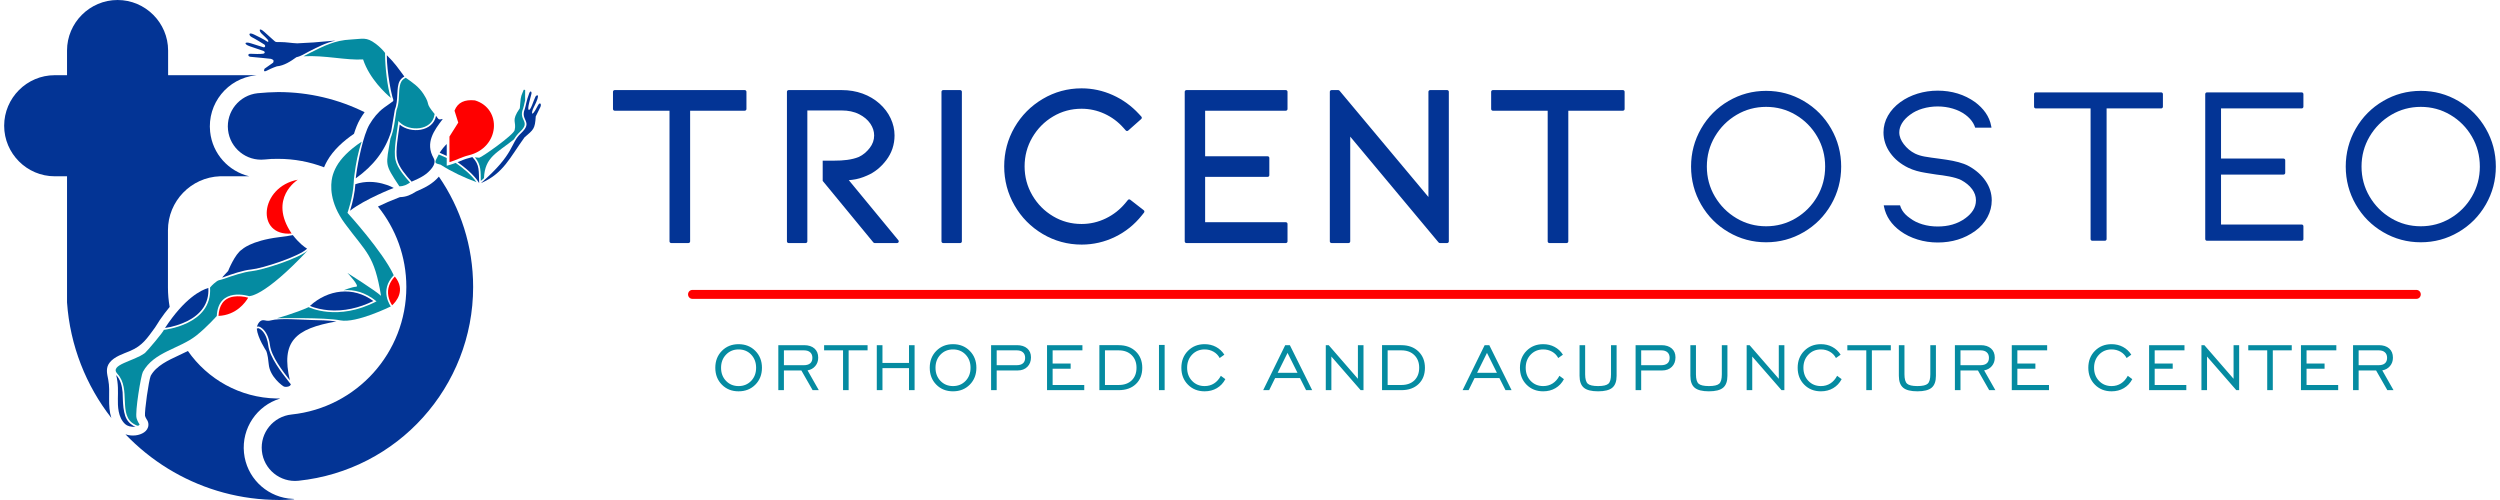 <?xml version="1.0" encoding="UTF-8"?>
<!DOCTYPE svg PUBLIC "-//W3C//DTD SVG 1.0//EN" "http://www.w3.org/TR/2001/REC-SVG-20010904/DTD/svg10.dtd">
<!-- Creator: CorelDRAW 2018 (64-Bit Evaluation Version) -->
<svg xmlns="http://www.w3.org/2000/svg" xml:space="preserve" width="580px" height="116px" version="1.0" style="shape-rendering:geometricPrecision; text-rendering:geometricPrecision; image-rendering:optimizeQuality; fill-rule:evenodd; clip-rule:evenodd"
viewBox="0 0 2924.74 586.9"
 xmlns:xlink="http://www.w3.org/1999/xlink">
 <defs>
  <style type="text/css">
   <![CDATA[
    .fil0 {fill:#033495}
    .fil3 {fill:#058BA1}
    .fil2 {fill:red}
    .fil1 {fill:#033495;fill-rule:nonzero}
    .fil5 {fill:#058BA1;fill-rule:nonzero}
    .fil4 {fill:red;fill-rule:nonzero}
   ]]>
  </style>
 </defs>
 <g id="Layer_x0020_1">
  <path class="fil0" d="M73.79 354.91c3.56,50.98 22.42,97.73 52.03,135.7 -2.3,-7.12 -2.71,-14.93 -2.62,-22.64 0.08,-7.5 0.4,-14.96 -1.04,-22.36 -1.36,-6.92 -3.27,-13.59 1.59,-19.92 5.56,-7.23 16.09,-10.37 24.2,-13.8 14.49,-6.11 20.1,-15.13 29.1,-27.4 2,-2.74 3.66,-5.95 5.61,-8.79 3.4,-4.96 7.29,-10.23 11.6,-15.41 -1.32,-7.47 -2.01,-15.15 -2.01,-22.99l0 -67.01c0,-34.22 27.11,-62.11 61.02,-63.37l34.44 0c-24.14,-5.74 -43.17,-26.15 -45.94,-52.23 -3.52,-33.08 20.44,-62.75 53.52,-66.27l0.82 -0.08 -0.04 -0.07 -103.63 0 0 -28.95c0,-32.62 -26.69,-59.32 -59.32,-59.32l0 0c-32.63,0 -59.33,26.7 -59.33,59.32l0 28.95 -14.47 0c-32.63,0 -59.32,26.7 -59.32,59.33l0 0c0,32.63 26.69,59.32 59.32,59.32l14.47 0 0 147.99zm68.58 154.86c14.8,15.46 31.55,29.03 49.88,40.29 35.78,21.98 77.53,35.21 122.25,36.65 5.65,0.18 11.28,0.32 16.93,-0.01 1.89,-0.12 3.76,-0.18 5.62,-0.34l3.51 -0.3 -0.88 -0.45c-0.22,-0.11 -0.51,-0.02 -0.76,-0.03 -1.85,-0.07 -3.69,-0.23 -5.51,-0.47 -26.98,-3.59 -49,-25.29 -51.89,-53.56 -2.98,-29.09 15.29,-55.46 42.24,-63.69l0 -0.1c-1.34,0.01 -2.69,0.02 -4.03,-0.02 -43.07,-0.84 -81,-22.72 -104.05,-55.76 -3.57,1.82 -7.21,3.52 -10.82,5.21 -12.04,5.65 -26.31,12.02 -32.85,23.95 -2.36,5.75 -7.36,41.36 -6.68,46.96 0.37,1.31 1.2,3.07 1.89,4.03 1.44,1.92 2.22,4.27 2.12,6.67 -0.33,7.71 -8.26,11.39 -14.89,12.22 -4.05,0.5 -8.25,0.12 -12.08,-1.25z"/>
  <path class="fil1" d="M305.8 187.21c-21.48,2.28 -40.75,-13.28 -43.03,-34.76 -2.28,-21.47 13.28,-40.74 34.76,-43.03 3.81,-0.4 7.87,-0.72 12.13,-0.94 5.28,-0.28 9.3,-0.42 12.03,-0.42 36.41,0 70.84,8.51 101.41,23.65 -1.88,2.57 -3.62,5.23 -5.23,7.98 -3.13,5.32 -5.38,11.42 -7.24,17.34 -12.26,8.39 -24.16,18.91 -31.53,31.92 -1.34,2.37 -2.55,4.86 -3.6,7.42 -16.71,-6.4 -34.85,-9.91 -53.81,-9.91 -3.97,0 -6.64,0.03 -8.04,0.11 -2.4,0.12 -5.03,0.34 -7.85,0.64zm204.49 20.09c25.35,36.84 40.2,81.47 40.2,129.56 0,58.51 -22.14,112.33 -58.84,153.08 -36.66,40.69 -87.93,68.27 -146.26,74.37 -21.47,2.2 -40.67,-13.43 -42.87,-34.91 -2.19,-21.47 13.43,-40.67 34.91,-42.87 38.22,-4 71.89,-22.16 96.04,-48.96 24.09,-26.74 38.62,-62.15 38.62,-100.71 0,-35.77 -12.49,-68.63 -33.33,-94.44 7.67,-3.73 15.58,-7.05 23.14,-10l2.68 -1.04c7.22,-0.14 12.83,-2.57 18.85,-6.53 10.71,-4.64 19.38,-8.88 26.86,-17.55z"/>
  <path class="fil0" d="M454.36 153.94c-6.93,22.57 -20.75,40.56 -41.65,55.39 0.12,-1.19 0.25,-2.39 0.42,-3.65 2.09,-15.99 8.5,-47.35 15.68,-59.56 4.51,-7.67 10.05,-14.48 16.84,-19.55 3.42,-2.55 7.04,-4.97 10.54,-7.55 1.45,-1.06 -0.05,-3.73 -0.45,-5.13 -1.48,-5.51 -2.5,-11.07 -3.46,-16.68 -1.66,-10.47 -3.12,-21.76 -3.12,-32.4 9.5,9.41 12.57,14.2 20.59,25.03 -2.29,1.22 -4.12,2.87 -5.41,5.13 -4.49,7.87 -1.16,22.82 -5.77,33.81l-4.21 25.16z"/>
  <path class="fil2" d="M552.61 117.83c32.22,9.79 29.4,55.64 -7.51,64.5 -7.83,1.88 -14.84,5.86 -22.41,7.99 0,-10.01 0,-20.02 0,-30.03 3.44,-5.46 6.89,-10.92 10.33,-16.39 -1.46,-4.66 -2.93,-9.31 -4.39,-13.97 3.75,-9.9 12.16,-13.35 23.98,-12.1z"/>
  <path class="fil0" d="M610.73 161.31c-17.32,23.95 -24.7,42.33 -51.15,53.68 40.7,-35.42 33.78,-46.14 47.17,-58.69 14.63,-13.71 -1.26,-14.76 4.31,-28.21 1.38,-3.98 1.77,-9.67 5.34,-18.83 1.24,-3.21 3.17,-1.91 2.48,1.04 -1.05,4.51 -5.42,18.54 -2.93,18.69 2.28,0.15 5.13,-10.2 7.64,-15.43 1,-2.09 7.33,-5.59 -2.14,12.84 -2.69,5.23 -3.39,13.81 5.03,-2.54 2.56,-4.99 4.55,-1.48 2.88,1.9l-5.37 10.85c-0.95,15.02 -2.59,15.43 -13.26,24.7z"/>
  <path class="fil3" d="M512.33 193.32c13.18,8.52 27.39,14.98 42.07,20.5 -5.91,-8.62 -15.17,-15.9 -23.39,-21.87l-1.03 -0.75c-2.12,0.82 -4.25,1.58 -6.42,2.2l-4.07 1.14 0 -4.22 0 -4.86 -9.35 -4.15 -2.28 4.31c-3.28,6.22 -1.4,6.1 4.47,7.7z"/>
  <path class="fil0" d="M519.49 169.02c-3,2.98 -5.79,6.37 -8.31,10.31l8.31 3.68 0 -13.99z"/>
  <path class="fil0" d="M549.58 184.38c8.89,9.32 7.37,16.09 7.98,30.61 -3.71,-6.19 -9.88,-13.42 -25.36,-24.68 4.5,-1.82 8.95,-3.75 13.64,-4.87 1.28,-0.31 2.53,-0.67 3.74,-1.06z"/>
  <path class="fil3" d="M611.55 117.69c0,-1.98 -0.19,-5.31 0.03,-11.87 -1.99,-1.33 -1.74,-0.16 -2.85,2.29 -2.98,6.6 -2.41,8.66 -3.44,18.93l0 0c-10.85,15.57 -3.56,15.31 -6.1,25.75 -1.43,5.87 -38.67,31.96 -41.63,32.39l-4.99 -0.5c7.46,8.83 6.67,16.8 6.93,27.69 1.24,-1.08 2.48,-2.19 3.72,-3.3 0.98,-24.94 15.48,-29.57 35.18,-45.52l0.26 -0.42c1.9,-3.12 4.04,-5.81 6.71,-8.31 13.52,-12.67 -2.22,-12.91 3.8,-27.45 0.77,-2.23 1.22,-4.86 1.77,-7.21 0.19,-0.84 0.39,-1.66 0.61,-2.47z"/>
  <path class="fil3" d="M421.31 69.75c7.55,22.78 26.46,40.01 32.65,45.2 -4.22,-11.8 -6.83,-37.82 -6.83,-50.14l0 -2.66c-2.42,-3.35 -6.9,-7.72 -11.17,-10.89 -11.07,-8.22 -14.76,-5.56 -29.23,-4.86 -19,0.92 -31.63,7.67 -48.06,15.84l-7.28 3.82c25.15,-1.42 50.22,4.95 69.92,3.69z"/>
  <path class="fil2" d="M455.41 358.35c4.49,-4.11 16.4,-17.45 3.18,-33.75 -6.07,6.41 -9.24,14.17 -7.6,23.02 0.63,3.4 2.31,7.88 4.42,10.73z"/>
  <path class="fil0" d="M358.95 359.03c6.07,2.84 15.09,4.52 21.48,5.09 18.36,1.64 36.47,-2.7 52.89,-10.79 -23.62,-17.54 -53.18,-13.6 -74.37,5.7z"/>
  <path class="fil3" d="M437.08 353.69c-45.58,23.93 -79.7,6.84 -79.7,6.84 -15.37,7.05 -37.16,13.05 -37.16,13.05 0,0 55.96,-1.23 74.45,2.46 18.49,3.7 59.19,-16.38 59.19,-16.38 0,0 -13.94,-18.48 3.41,-36.61 -12.8,-27.81 -54.29,-73.23 -54.29,-73.23 0,0 6.47,-17.98 7.32,-35.21 0.21,-4.15 0.25,-4.79 0.82,-9.19 1.76,-13.44 4.08,-26.37 8.55,-39.16 -15.18,10.09 -24.38,19.86 -29.52,28.94 -2.29,4.06 -4.1,8.61 -5.02,12.62 -2.14,9.37 -3.49,29.76 14.85,54.59 25.34,34.32 34.49,36.79 42.41,84.84 -6.17,-5.91 -39.41,-26.83 -39.41,-26.83 0,0 15.04,15.85 10.18,16.11 -4.86,0.27 -14.51,4.11 -14.51,4.11 11.72,-0.92 24.97,2.08 38.43,13.05z"/>
  <path class="fil0" d="M328.63 453.85c2.52,0.78 7.18,0 7.9,-2.71l-2.74 -3.47c-8.4,-10.62 -22.19,-28.63 -23.77,-42.17 -0.68,-5.83 -2.7,-12.21 -6.6,-16.69 -0.93,-1.07 -4.3,-4.21 -5.9,-3.46l-0.99 0.46c0.93,10.81 10.89,25.76 10.89,25.76 0,0 1.94,2.63 3.17,16.18 1.32,14.62 16.4,25.58 18.04,26.1z"/>
  <path class="fil2" d="M337.44 274.11c-27.99,-41.36 7.27,-63.17 7.27,-63.17 -44.94,8.49 -49.63,66.84 -7.27,63.17z"/>
  <path class="fil0" d="M279.15 292.86c-8.37,5.24 -16.28,25.26 -16.28,25.26l-4.41 4.71c-1.28,1.36 -2.17,2.37 -2.55,3.03 0.56,-0.17 1.17,-0.38 1.85,-0.63 9.53,-3.45 22.47,-8 32.46,-8.94 13.11,-1.24 56,-15.34 64.99,-24.07l0.35 -0.35c-2.97,-1.79 -9.29,-6.32 -16.72,-15.9 -2.92,0.6 -8.02,1.41 -16.44,2.47 -32.97,4.15 -43.25,14.42 -43.25,14.42z"/>
  <path class="fil2" d="M251.59 370.82c21.11,-0.93 31.77,-16.09 34.86,-21.39 -5.07,-1.56 -11.98,-2.1 -17.08,-1.28 -12.29,1.96 -17.14,10.89 -17.78,22.67z"/>
  <path class="fil0" d="M239.67 337.99c-8.54,2.5 -27.81,11.9 -50.86,46.99 8.55,-1.12 18.67,-4.34 26.06,-8.03 15.83,-7.91 25.92,-20.66 24.8,-38.96z"/>
  <path class="fil3" d="M241.67 337.47c3.03,43.84 -54.29,49.72 -54.29,49.72 0.2,1.73 -20.09,25.6 -22.05,27.09 -12.93,9.86 -42.45,13.68 -32.38,24.53 16.5,17.75 0.01,49.04 20.36,59.46 1.93,0.99 3.7,2.32 5.19,0.64 0.17,-0.18 0.33,-0.39 0.49,-0.61 0,0 -2.42,-3.38 -3.56,-7.42 -2.04,-7.23 5.15,-50.26 7.4,-54.37 12.97,-23.69 42.97,-26.98 62.9,-42.8 12.5,-9.93 23.84,-22.85 23.84,-22.85 1.76,-34.85 37.85,-23.26 37.85,-23.26 0,0 17.07,1.74 69.2,-53.93 -9.67,9.4 -53.55,23.44 -66.21,24.64 -8.96,0.85 -23.65,5.81 -31.96,8.83 -6.46,2.34 -6.25,0.47 -12.29,5.75 -1.42,1.24 -2.95,2.75 -4.49,4.58z"/>
  <path class="fil0" d="M514.88 139.6c-5.33,1.26 -4.8,0.52 -7.93,-3.66 -3.64,18.87 -29.81,21.14 -42.68,10.35 -1.56,11.73 -5.35,30.65 -2.96,40.96 2.17,9.35 10.44,18.58 16.65,25.67l0.29 0.33c11.39,-4.93 18.05,-8.34 24.07,-16.27 2.39,-3.16 4,-7.5 1.85,-11.24 -10.43,-18.22 0.59,-32.75 10.71,-46.14z"/>
  <path class="fil0" d="M405.98 247.35c17.69,-13.75 51.29,-26.75 51.29,-26.75 0,0 -21.41,-12.39 -45.03,-4.41 -0.66,9.9 -3.08,21.48 -6.26,31.16z"/>
  <path class="fil0" d="M315.03 46.13l-9.76 -8.77c-6.85,-6.14 -6.17,-0.54 -2.69,2.45 2.33,2.01 5.76,5.65 6.64,6.6 0.99,1.05 1.91,4.21 -1.4,1.82 -2.59,-1.87 -9.92,-5.51 -14.49,-7.71 -7.29,-3.52 -6.25,1.33 -2.57,3.13 4.01,1.97 12.35,7.18 14.57,8.58 1.58,1 1.39,3.88 -1.17,3.21 -2.18,-0.58 -9.59,-2.98 -14.46,-4.57 -7.7,-2.51 -8.84,0.92 -1.3,3.49 5.15,1.76 13.66,4.64 15.85,5.38 1.76,0.6 2.56,2.73 -0.22,3.3 -2.81,0.59 -11.26,0.25 -14.83,0.09 -3.86,-0.19 -3,3.38 -0.03,3.56 4.31,0.26 23.95,2.38 23.95,2.38 0,0 2.95,0.84 3.08,2.16 0.14,1.31 -0.53,2.37 -0.53,2.37l-9.98 7.03c0,0 -2.72,5.16 3.03,2.12 5.76,-3.04 11.39,-4.88 11.39,-4.88 8.35,-0.71 16.31,-5.91 22.95,-10.72 5.29,-1.12 9.91,-4.21 14.67,-6.7 10.99,-5.46 19.31,-10.02 31.32,-12.86 -8.63,0.75 -17.27,1.49 -25.91,2.24 -6.38,0.35 -12.77,0.7 -19.16,1.05 -7.07,-0.27 -12.59,-1.49 -19.79,-1.5 -5.97,-0.01 -4.77,0.7 -9.16,-3.25z"/>
  <path class="fil0" d="M139.03 460.29c0.26,5.14 0.18,11.06 1.02,18.47 0.19,1.73 0.47,3.33 0.82,4.81 1.23,6.22 3.78,11.64 9.49,15.33 2.23,1.63 3.92,2.16 3.92,2.16 -5.51,0.23 -9.78,-0.97 -12.22,-3.22 -8.67,-8.03 -8.67,-21.32 -8.58,-29.76 0.09,-8.15 0.73,-17.18 -2.01,-27.89 5.14,5.53 6.84,12.64 7.56,20.1z"/>
  <path class="fil3" d="M505.25 133.81c-12.28,-14.9 -3.92,-9.21 -12.86,-23.22 -5.61,-8.8 -12.89,-13.61 -21.01,-19.31 -2.3,1.22 -3.95,2.36 -5.28,4.69 -2.77,4.86 -2.47,15.17 -2.94,20.85 -0.36,4.24 -1.01,8.57 -2.63,12.52 -1.95,11.64 -2.74,22.39 -7.09,33.29 -5.36,32.11 -7.39,28.93 10.46,56.06 5.25,0 8.85,-2 12.53,-4.44 -6.46,-7.37 -14.82,-16.77 -17.09,-26.54 -2.54,-10.91 1.81,-32.11 3.15,-43.49l0.25 -2.18 1.56 1.55c11.1,11.05 37.95,10.06 40.81,-8.84l0.14 -0.94z"/>
  <path class="fil0" d="M313.23 376.03c-1.99,0.56 -4.23,0.78 -7.39,-0.02 -5.91,-1.49 -8.48,5.23 -9.18,7.5 2.8,-1.3 6.67,2.11 8.29,3.97 4.18,4.8 6.36,11.55 7.08,17.78 1.52,12.96 15.24,30.91 23.34,41.15 -10.63,-45.54 6.1,-60.7 54.68,-69.1 -9.46,-1.36 -20.57,-1.51 -29.65,-1.71 -11.72,-0.26 -37.12,-2.39 -47.17,0.43z"/>
  <g id="_2404263408528">
   <path class="fil1" d="M805.19 129.95l0 153.37c0,1.09 -0.88,1.98 -1.98,1.98l-20.24 0c-1.09,0 -1.98,-0.89 -1.98,-1.98l0 -153.37 -64.37 0c-1.1,0 -1.98,-0.89 -1.98,-1.99l0 -20.23c0,-1.1 0.88,-1.98 1.98,-1.98l152.69 0c1.09,0 1.99,0.88 1.99,1.98l0 20.23c0,1.1 -0.9,1.99 -1.99,1.99l-64.12 0zm774.83 30.42l0 122.95c0,1.09 -0.88,1.98 -1.98,1.98l-19.98 0c-1.09,0 -1.99,-0.89 -1.99,-1.98l0 -175.59c0,-1.1 0.9,-1.98 1.99,-1.98l7.89 0c0.64,0 1.21,0.31 1.57,0.78l104.29 124.69 0 -123.49c0,-1.1 0.9,-1.98 1.99,-1.98l19.98 0c1.1,0 1.98,0.88 1.98,1.98l0 175.59c0,1.09 -0.88,1.98 -1.98,1.98l-8.53 0c-0.65,0 -1.22,-0.31 -1.58,-0.79l-103.65 -124.14zm255.98 -30.42l0 153.37c0,1.09 -0.89,1.98 -1.99,1.98l-20.23 0c-1.1,0 -1.99,-0.89 -1.99,-1.98l0 -153.37 -64.37 0c-1.09,0 -1.99,-0.89 -1.99,-1.99l0 -20.23c0,-1.1 0.9,-1.98 1.99,-1.98l152.69 0c1.1,0 1.99,0.88 1.99,1.98l0 20.23c0,1.1 -0.89,1.99 -1.99,1.99l-64.11 0zm-426.3 0l0 53.47 73.38 0c1.09,0 1.98,0.89 1.98,1.98l0 20.24c0,1.1 -0.89,1.98 -1.98,1.98l-73.38 0 0 53.22 94.73 0c1.09,0 1.98,0.88 1.98,1.98l0 20.5c0,1.09 -0.89,1.98 -1.98,1.98l-116.69 0c-1.09,0 -1.99,-0.89 -1.99,-1.98l0 -175.59c0,-1.1 0.9,-1.98 1.99,-1.98l116.69 0c1.09,0 1.98,0.88 1.98,1.98l0 20.23c0,1.1 -0.89,1.99 -1.98,1.99l-94.73 0zm-145.05 157.15c-8.14,0 -16.04,-1.05 -23.69,-3.13 -7.6,-2.07 -14.92,-5.18 -21.9,-9.31 -6.95,-4.12 -13.21,-8.99 -18.74,-14.59 -5.51,-5.58 -10.3,-11.89 -14.33,-18.9 -4.06,-7.07 -7.09,-14.43 -9.11,-22.04 -2.03,-7.7 -3.04,-15.67 -3.04,-23.87 0,-8.18 1.01,-16.14 3.05,-23.83 2.01,-7.6 5.04,-14.93 9.11,-21.96 4.03,-6.97 8.82,-13.24 14.33,-18.8 5.53,-5.57 11.79,-10.43 18.73,-14.54 6.98,-4.13 14.3,-7.24 21.9,-9.32 7.65,-2.08 15.55,-3.12 23.69,-3.12 6.33,0 12.58,0.66 18.68,1.97 6.12,1.32 12.1,3.29 17.92,5.91 5.84,2.62 11.32,5.79 16.42,9.47 5.15,3.72 9.92,7.96 14.28,12.68l2.91 3.15c0.74,0.8 0.69,2.06 -0.12,2.79l-15.38 13.63c-0.82,0.72 -2.07,0.65 -2.79,-0.17l-2.79 -3.12c-3.14,-3.53 -6.57,-6.69 -10.29,-9.44 -3.71,-2.75 -7.71,-5.11 -11.97,-7.06 -4.23,-1.94 -8.62,-3.41 -13.11,-4.39 -4.49,-0.98 -9.08,-1.47 -13.76,-1.47 -6.02,0 -11.82,0.74 -17.41,2.25 -5.53,1.5 -10.86,3.76 -15.96,6.78 -5.13,3.03 -9.72,6.61 -13.78,10.71 -4.09,4.12 -7.63,8.78 -10.66,13.96 -3.02,5.2 -5.29,10.62 -6.79,16.25 -1.51,5.67 -2.26,11.57 -2.26,17.67 0,6.11 0.75,12.01 2.26,17.68 1.5,5.62 3.77,11.05 6.79,16.25 3.03,5.18 6.57,9.84 10.66,13.96 4.05,4.09 8.65,7.67 13.78,10.71 5.11,3.03 10.43,5.28 15.96,6.78 5.6,1.51 11.4,2.26 17.41,2.26 5.01,0 9.9,-0.56 14.65,-1.65 4.75,-1.1 9.39,-2.74 13.89,-4.93 4.55,-2.21 8.75,-4.86 12.6,-7.9 3.88,-3.08 7.44,-6.6 10.66,-10.52l2.6 -3.17c0.68,-0.83 1.9,-0.96 2.74,-0.31l15.85 12.33c0.86,0.67 1.02,1.92 0.35,2.78l-2.66 3.34c-4.3,5.38 -9.09,10.21 -14.35,14.44 -5.24,4.2 -10.95,7.82 -17.11,10.8 -6.17,2.99 -12.54,5.24 -19.07,6.73 -6.57,1.51 -13.3,2.26 -20.15,2.26zm-142.46 -1.8l-19.98 0c-1.09,0 -1.98,-0.89 -1.98,-1.98l0 -175.59c0,-1.1 0.89,-1.98 1.98,-1.98l19.98 0c1.1,0 1.98,0.88 1.98,1.98l0 175.59c0,1.09 -0.88,1.98 -1.98,1.98zm-179.41 -155.61l0 153.63c0,1.09 -0.89,1.98 -1.99,1.98l-19.98 0c-1.09,0 -1.98,-0.89 -1.98,-1.98l0 -175.59c0,-1.1 0.89,-1.98 1.98,-1.98l62.59 0c4.18,0 8.36,0.33 12.5,1.03 3.97,0.67 7.9,1.69 11.73,3.07 3.73,1.35 7.31,3.03 10.69,5.04 3.31,1.96 6.44,4.24 9.34,6.85 2.73,2.46 5.22,5.14 7.41,8.04 2.11,2.81 3.96,5.85 5.49,9.1 1.5,3.21 2.66,6.52 3.43,9.9 0.76,3.34 1.15,6.75 1.15,10.22 0,5.36 -0.82,10.49 -2.45,15.37 -1.62,4.85 -4.06,9.43 -7.3,13.7 -3.05,4.02 -6.5,7.64 -10.35,10.73 -3.65,2.92 -7.67,5.37 -12.09,7.24 -2.81,1.27 -5.73,2.37 -8.74,3.24 -2.84,0.82 -5.73,1.43 -8.63,1.77 -1.35,0.16 -2.68,0.29 -3.99,0.41l-0.14 0.01 58.2 70.59c0.69,0.84 0.57,2.09 -0.27,2.78 -0.37,0.3 -0.81,0.45 -1.26,0.45l-26.32 0.01c-0.67,0 -1.27,-0.33 -1.63,-0.85l-59.37 -72.12 0 -23.76 14.11 -0.01c4.72,0 9.71,-0.21 14.55,-0.86 4.81,-0.64 9.52,-1.73 13.75,-3.46 2.56,-1.21 4.9,-2.73 7.02,-4.5 2.15,-1.8 4.09,-3.86 5.83,-6.12 1.66,-2.17 2.95,-4.47 3.82,-6.91 0.87,-2.41 1.32,-4.97 1.32,-7.71 0,-2.5 -0.4,-4.87 -1.13,-7.12 -0.74,-2.27 -1.84,-4.45 -3.24,-6.55l-0.08 -0.14c-1.6,-2.37 -3.53,-4.44 -5.69,-6.25 -2.24,-1.86 -4.71,-3.45 -7.33,-4.79 -3.12,-1.6 -6.43,-2.72 -9.83,-3.43 -3.41,-0.71 -6.94,-1.03 -10.5,-1.03l-40.62 0z"/>
   <path class="fil1" d="M2602.16 127.25l0 58.87 73.37 0c1.1,0 1.99,0.89 1.99,1.99l0 14.83c0,1.09 -0.89,1.98 -1.99,1.98l-73.37 0 0 58.62 94.72 0c1.1,0 1.98,0.89 1.98,1.98l0 15.09c0,1.09 -0.88,1.99 -1.98,1.99l-111.28 0c-1.09,0 -1.98,-0.9 -1.98,-1.99l0 -170.18c0,-1.09 0.89,-1.98 1.98,-1.98l111.28 0c1.1,0 1.98,0.89 1.98,1.98l0 14.83c0,1.1 -0.88,1.99 -1.98,1.99l-94.72 0zm-533.98 157.14c-7.9,0 -15.56,-0.98 -22.96,-2.98 -7.34,-1.98 -14.43,-4.96 -21.23,-8.95 -6.79,-3.96 -12.85,-8.65 -18.2,-14.04 -5.36,-5.41 -10,-11.53 -13.92,-18.34 -3.95,-6.86 -6.89,-14.01 -8.84,-21.39 -1.98,-7.48 -2.95,-15.21 -2.95,-23.17 0,-7.96 0.97,-15.69 2.95,-23.16 1.95,-7.4 4.89,-14.53 8.84,-21.39 3.92,-6.82 8.56,-12.94 13.92,-18.34 5.34,-5.39 11.41,-10.08 18.2,-14.05 6.8,-3.98 13.89,-6.97 21.23,-8.95 7.39,-1.99 15.06,-2.98 22.96,-2.98 7.91,0 15.57,0.99 22.96,2.98 7.34,1.98 14.43,4.96 21.24,8.95 6.77,3.97 12.84,8.66 18.19,14.05 5.36,5.4 10,11.52 13.93,18.34 3.94,6.86 6.88,13.99 8.83,21.39 1.98,7.47 2.96,15.2 2.96,23.16 0,7.96 -0.98,15.69 -2.96,23.17 -1.95,7.38 -4.89,14.53 -8.83,21.39 -3.93,6.81 -8.57,12.94 -13.93,18.34 -5.35,5.39 -11.42,10.08 -18.19,14.04 -6.81,3.99 -13.9,6.97 -21.24,8.95 -7.39,2 -15.05,2.98 -22.96,2.98zm69.3 -88.87c0,-6.33 -0.76,-12.47 -2.32,-18.36 -1.54,-5.81 -3.85,-11.42 -6.97,-16.8 -3.11,-5.35 -6.77,-10.16 -10.97,-14.4 -4.2,-4.25 -8.97,-7.95 -14.29,-11.1 -5.31,-3.15 -10.87,-5.5 -16.62,-7.06 -5.83,-1.57 -11.88,-2.35 -18.13,-2.35 -6.26,0 -12.3,0.78 -18.12,2.35l-0.07 0.02c-5.74,1.56 -11.27,3.9 -16.56,7.04 -5.32,3.15 -10.1,6.86 -14.32,11.1 -4.24,4.26 -7.93,9.07 -11.08,14.42 -3.15,5.36 -5.49,10.97 -7.06,16.79 -1.58,5.89 -2.35,12.02 -2.35,18.35 0,6.34 0.77,12.46 2.35,18.35 1.56,5.83 3.91,11.44 7.06,16.8 3.15,5.34 6.84,10.15 11.08,14.41 4.22,4.25 8.99,7.95 14.32,11.1 5.32,3.16 10.87,5.5 16.63,7.06 5.81,1.58 11.86,2.36 18.12,2.36 6.26,0 12.31,-0.78 18.13,-2.36 5.75,-1.56 11.3,-3.9 16.62,-7.06 5.31,-3.14 10.08,-6.85 14.28,-11.09 4.21,-4.25 7.87,-9.06 10.98,-14.4 3.12,-5.38 5.43,-11 6.97,-16.8 1.56,-5.9 2.32,-12.03 2.32,-18.37zm699.16 88.87c-7.91,0 -15.57,-0.98 -22.96,-2.98 -7.34,-1.98 -14.43,-4.96 -21.24,-8.95 -6.77,-3.96 -12.85,-8.65 -18.2,-14.04 -5.35,-5.41 -9.99,-11.53 -13.92,-18.34 -3.94,-6.86 -6.88,-14.01 -8.83,-21.39 -1.97,-7.48 -2.95,-15.21 -2.95,-23.17 0,-7.96 0.98,-15.69 2.95,-23.16 1.95,-7.4 4.89,-14.53 8.83,-21.39 3.93,-6.82 8.57,-12.94 13.92,-18.34 5.35,-5.39 11.43,-10.08 18.2,-14.05 6.81,-3.98 13.89,-6.97 21.24,-8.95 7.39,-1.99 15.05,-2.98 22.96,-2.98 7.9,0 15.56,0.99 22.96,2.98 7.34,1.98 14.43,4.96 21.24,8.95 6.77,3.97 12.84,8.66 18.19,14.05 5.36,5.4 10,11.52 13.92,18.34 3.95,6.86 6.89,13.99 8.84,21.39 1.97,7.47 2.95,15.2 2.95,23.16 0,7.96 -0.98,15.69 -2.95,23.17 -1.95,7.38 -4.89,14.53 -8.84,21.39 -3.92,6.81 -8.57,12.94 -13.92,18.34 -5.35,5.39 -11.42,10.08 -18.19,14.04 -6.81,3.99 -13.9,6.97 -21.24,8.95 -7.4,2 -15.06,2.98 -22.96,2.98zm69.31 -88.87c0,-6.33 -0.77,-12.47 -2.33,-18.36 -1.54,-5.81 -3.85,-11.42 -6.98,-16.8 -3.1,-5.35 -6.76,-10.16 -10.97,-14.4 -4.2,-4.25 -8.96,-7.95 -14.28,-11.1 -5.32,-3.15 -10.87,-5.5 -16.63,-7.06 -5.82,-1.57 -11.86,-2.35 -18.12,-2.35 -6.26,0 -12.3,0.78 -18.12,2.35l-0.08 0.02c-5.73,1.56 -11.25,3.9 -16.55,7.04 -5.33,3.15 -10.1,6.86 -14.32,11.1 -4.24,4.26 -7.93,9.07 -11.08,14.42 -3.15,5.36 -5.5,10.97 -7.06,16.79 -1.58,5.89 -2.35,12.02 -2.35,18.35 0,6.34 0.77,12.46 2.35,18.35 1.56,5.83 3.91,11.44 7.06,16.8 3.14,5.34 6.84,10.15 11.07,14.41 4.22,4.25 9,7.95 14.33,11.1 5.31,3.16 10.87,5.5 16.62,7.06 5.82,1.58 11.87,2.36 18.13,2.36 6.26,0 12.3,-0.78 18.12,-2.36 5.76,-1.56 11.31,-3.9 16.63,-7.06 5.32,-3.14 10.08,-6.85 14.28,-11.09 4.21,-4.25 7.87,-9.06 10.97,-14.4 3.12,-5.38 5.44,-11 6.98,-16.8 1.56,-5.9 2.33,-12.03 2.33,-18.37zm-599.65 -0.46c3.99,2.24 7.74,4.84 11.12,7.85 3.15,2.8 6,5.98 8.44,9.56 2.35,3.45 4.16,7.09 5.37,10.91 1.18,3.74 1.8,7.66 1.8,11.75 0,3.48 -0.43,6.86 -1.27,10.14 -0.84,3.32 -2.11,6.53 -3.78,9.64 -1.72,3.21 -3.8,6.16 -6.17,8.83 -2.43,2.73 -5.2,5.2 -8.24,7.39 -6.37,4.6 -13.2,7.94 -20.38,10.14 -7.52,2.31 -15.42,3.38 -23.57,3.38 -4.05,0 -8.09,-0.29 -12.09,-0.88 -3.89,-0.57 -7.76,-1.44 -11.57,-2.62 -3.72,-1.15 -7.34,-2.57 -10.8,-4.27 -3.32,-1.65 -6.51,-3.56 -9.52,-5.76 -5.03,-3.69 -9.32,-7.97 -12.61,-12.9 -3.12,-4.66 -5.35,-9.89 -6.5,-15.73l-0.21 -1.07c-0.02,-0.14 -0.04,-0.27 -0.04,-0.41l19.1 0c0.62,2.2 1.53,4.22 2.7,6.09 2.14,3.4 5.15,6.33 8.85,8.87l0.17 0.13c2.08,1.6 4.3,2.96 6.63,4.12 2.51,1.25 5.15,2.27 7.85,3.08 2.89,0.87 5.81,1.5 8.76,1.92 3.04,0.43 6.14,0.63 9.28,0.63 5.96,0 11.75,-0.69 17.23,-2.27 5.46,-1.58 10.65,-4.05 15.42,-7.58 3.57,-2.65 6.66,-5.67 8.83,-9.15 2.13,-3.4 3.39,-7.28 3.39,-11.72 0,-2.37 -0.39,-4.62 -1.12,-6.75 -0.74,-2.14 -1.83,-4.19 -3.23,-6.13l-0.08 -0.11c-1.63,-2.24 -3.56,-4.22 -5.68,-5.97 -2.16,-1.78 -4.56,-3.35 -7.07,-4.71l-0.07 -0.04c-3.67,-1.87 -8.76,-3.24 -13.97,-4.27 -5.37,-1.06 -10.85,-1.76 -15.12,-2.26l-0.11 -0.01c-3.13,-0.46 -6.42,-1 -9.69,-1.53l-3.37 -0.55c-3.42,-0.56 -6.84,-1.27 -10.17,-2.22 -3.4,-0.97 -6.73,-2.19 -9.89,-3.73 -4.29,-2.09 -8.31,-4.61 -11.94,-7.6 -3.45,-2.85 -6.54,-6.12 -9.18,-9.85 -2.57,-3.63 -4.55,-7.47 -5.87,-11.53 -1.3,-3.96 -1.98,-8.12 -1.98,-12.47 0,-3.47 0.44,-6.85 1.31,-10.12 0.87,-3.27 2.18,-6.44 3.91,-9.47 1.77,-3.11 3.86,-5.95 6.21,-8.52 2.49,-2.72 5.26,-5.17 8.26,-7.36 3.02,-2.21 6.21,-4.12 9.53,-5.76 3.46,-1.7 7.07,-3.13 10.79,-4.28 3.81,-1.17 7.67,-2.04 11.57,-2.62 4,-0.59 8.04,-0.88 12.09,-0.88 8.14,0 15.99,1.09 23.49,3.39 7.2,2.21 14.06,5.55 20.49,10.15l0.14 0.11c4.66,3.55 8.8,7.61 12.03,12.25 3.29,4.73 5.65,10.06 6.69,16.09l0.18 1.04c0.02,0.15 0.03,0.28 0.02,0.42l-19.09 0 0 0 -0.04 -0.17c-0.55,-1.76 -1.32,-3.47 -2.28,-5.11 -1.08,-1.85 -2.38,-3.56 -3.83,-5.14 -1.57,-1.71 -3.31,-3.26 -5.17,-4.65 -2.21,-1.66 -4.59,-3.08 -7.07,-4.28 -2.49,-1.21 -5.1,-2.2 -7.78,-3.01 -2.87,-0.86 -5.77,-1.49 -8.7,-1.91 -2.98,-0.43 -6.01,-0.64 -9.08,-0.64 -3.08,0 -6.13,0.21 -9.12,0.64 -2.97,0.42 -5.91,1.06 -8.81,1.92 -2.63,0.77 -5.22,1.76 -7.7,2.97 -2.47,1.21 -4.82,2.63 -7,4.31l-0.04 0.03c-1.87,1.36 -3.63,2.87 -5.22,4.53 -1.57,1.63 -2.97,3.42 -4.13,5.37 -0.99,1.67 -1.78,3.4 -2.31,5.18 -0.51,1.76 -0.8,3.6 -0.8,5.52 0,2.52 0.53,4.92 1.43,7.18 0.91,2.29 2.23,4.48 3.78,6.54 1.82,2.4 3.84,4.54 6.07,6.4 2.22,1.85 4.66,3.45 7.31,4.78 1.7,0.8 3.46,1.48 5.24,2.03 1.89,0.59 3.85,1.05 5.83,1.41 2.81,0.49 5.57,0.92 8.3,1.3 3,0.43 5.71,0.78 8.38,1.12 2.33,0.3 4.24,0.58 6.16,0.87l2.96 0.43c2.39,0.34 4.8,0.76 7.21,1.25 2.39,0.48 4.74,1.04 7.02,1.65 2.04,0.55 4.12,1.19 6.16,1.96 2.06,0.77 4.07,1.68 5.96,2.74zm161.55 -67.81l0 153.36c0,1.09 -0.89,1.99 -1.98,1.99l-14.84 0c-1.09,0 -1.98,-0.9 -1.98,-1.99l0 -153.36 -64.37 0c-1.09,0 -1.98,-0.89 -1.98,-1.99l0 -14.83c0,-1.09 0.89,-1.98 1.98,-1.98l147.29 0c1.09,0 1.98,0.89 1.98,1.98l0 14.83c0,1.1 -0.89,1.99 -1.98,1.99l-64.12 0z"/>
   <path class="fil4" d="M807.83 350.8c-2.81,0 -5.09,-2.35 -5.09,-5.25 0,-2.9 2.28,-5.25 5.09,-5.25l2023.71 0c2.81,0 5.1,2.35 5.1,5.25 0,2.9 -2.29,5.25 -5.1,5.25l-2023.71 0z"/>
   <path class="fil5" d="M862.07 453.18c5.93,0 10.84,-2.03 14.74,-6.08 3.89,-4.04 5.83,-9.19 5.83,-15.41 0,-6.23 -1.94,-11.39 -5.81,-15.45 -3.87,-4.04 -8.8,-6.07 -14.76,-6.07 -5.93,0 -10.84,2.04 -14.74,6.11 -3.89,4.06 -5.83,9.21 -5.83,15.41 0,6.22 1.94,11.37 5.83,15.41 3.9,4.05 8.81,6.08 14.74,6.08zm-0.02 6.16c-7.91,0 -14.45,-2.6 -19.59,-7.81 -5.14,-5.21 -7.72,-11.82 -7.72,-19.84 0,-8.03 2.58,-14.66 7.76,-19.87 5.16,-5.21 11.67,-7.82 19.55,-7.82 7.91,0 14.46,2.61 19.66,7.86 5.19,5.22 7.79,11.83 7.79,19.83 0,8.02 -2.6,14.63 -7.77,19.84 -5.18,5.21 -11.74,7.81 -19.68,7.81zm53.23 -30.65l23.31 0c3.32,0 5.83,-0.74 7.53,-2.21 1.71,-1.45 2.57,-3.61 2.57,-6.45 0,-2.76 -0.86,-4.93 -2.57,-6.46 -1.7,-1.55 -4.09,-2.32 -7.2,-2.32l-23.64 0 0 17.44zm-6.57 29.29l0 -52.81 30.31 0c5.15,0 9.19,1.31 12.13,3.91 2.92,2.59 4.39,6.19 4.39,10.78 0,3.82 -1.14,7.08 -3.43,9.81 -2.3,2.72 -5.32,4.42 -9.08,5.09l13.2 23.22 -7.25 0 -13.21 -23.12 -20.49 0 0 23.12 -6.57 0zm75.97 0l0 -46.73 -22.23 0 0 -6.08 51.03 0 0 6.08 -22.24 0 0 46.73 -6.56 0zm39.61 0l0 -52.81 6.66 0 0 20.87 31.15 0 0 -20.87 6.56 0 0 52.81 -6.56 0 0 -25.86 -31.15 0 0 25.86 -6.66 0zm89.48 -4.8c5.93,0 10.84,-2.03 14.75,-6.08 3.88,-4.04 5.82,-9.19 5.82,-15.41 0,-6.23 -1.94,-11.39 -5.81,-15.45 -3.86,-4.04 -8.8,-6.07 -14.76,-6.07 -5.92,0 -10.83,2.04 -14.74,6.11 -3.88,4.06 -5.82,9.21 -5.82,15.41 0,6.22 1.94,11.37 5.82,15.41 3.91,4.05 8.82,6.08 14.74,6.08zm-0.01 6.16c-7.92,0 -14.45,-2.6 -19.6,-7.81 -5.14,-5.21 -7.71,-11.82 -7.71,-19.84 0,-8.03 2.57,-14.66 7.75,-19.87 5.16,-5.21 11.67,-7.82 19.56,-7.82 7.9,0 14.45,2.61 19.65,7.86 5.19,5.22 7.79,11.83 7.79,19.83 0,8.02 -2.6,14.63 -7.77,19.84 -5.18,5.21 -11.73,7.81 -19.67,7.81zm51.26 -30.65l23.32 0c3.31,0 5.82,-0.74 7.52,-2.21 1.72,-1.45 2.56,-3.61 2.56,-6.45 0,-2.76 -0.84,-4.93 -2.56,-6.46 -1.7,-1.55 -4.1,-2.32 -7.2,-2.32l-23.64 0 0 17.44zm-6.56 29.29l0 -52.81 30.3 0c5.13,0 9.16,1.28 12.1,3.82 2.95,2.56 4.42,6.05 4.42,10.47 0,4.59 -1.42,8.31 -4.27,11.14 -2.85,2.84 -6.65,4.26 -11.38,4.26l-24.61 0 0 23.12 -6.56 0zm65.66 0l0 -52.81 41.54 0 0 6.08 -34.97 0 0 15.48 21.15 0 0 6.07 -21.15 0 0 19.11 37.12 0 0 6.07 -43.69 0zm84.08 -46.73l-16.08 0 0 40.66 16.08 0c6.5,0 11.63,-1.84 15.35,-5.47 3.74,-3.66 5.6,-8.59 5.6,-14.81 0,-6.13 -1.89,-11.05 -5.7,-14.78 -3.79,-3.74 -8.88,-5.6 -15.25,-5.6zm0 -6.08c8.31,0 15.01,2.46 20.09,7.37 5.07,4.91 7.62,11.3 7.62,19.18 0,7.94 -2.5,14.31 -7.49,19.09 -5.01,4.79 -11.74,7.17 -20.22,7.17l-22.64 0 0 -52.81 22.64 0zm47.32 52.81l0 -53.1 6.66 0 0 53.1 -6.66 0zm72.62 -16.85l5.29 3.92c-2.42,4.59 -5.75,8.13 -9.96,10.59 -4.2,2.47 -8.98,3.7 -14.35,3.7 -7.9,0 -14.43,-2.6 -19.59,-7.81 -5.15,-5.21 -7.73,-11.82 -7.73,-19.84 0,-8.03 2.58,-14.66 7.74,-19.87 5.18,-5.21 11.69,-7.82 19.56,-7.82 4.88,0 9.34,1.06 13.36,3.2 4.01,2.14 7.28,5.19 9.79,9.14l-5.5 3.92c-1.65,-3.15 -4.05,-5.63 -7.17,-7.41 -3.12,-1.78 -6.61,-2.68 -10.46,-2.68 -5.93,0 -10.84,2.04 -14.73,6.11 -3.89,4.06 -5.83,9.21 -5.83,15.41 0,6.22 1.94,11.37 5.83,15.41 3.89,4.05 8.8,6.08 14.73,6.08 4.15,0 7.82,-1.03 11.03,-3.07 3.22,-2.04 5.88,-5.03 7.99,-8.98zm66.72 -3.53l23.26 0 -11.68 -23.38 -11.58 23.38zm-17.02 20.38l25.87 -52.81 5.45 0 26.18 52.81 -7.14 0 -7.16 -14.2 -29.18 0 -6.98 14.2 -7.04 0zm73.48 0l0 -52.81 3.44 0 34.27 39.47 0 -39.47 6.57 0 0 52.81 -3.35 0 -34.36 -39.46 0 39.46 -6.57 0zm88.69 -46.73l-16.08 0 0 40.66 16.08 0c6.5,0 11.62,-1.84 15.35,-5.47 3.73,-3.66 5.6,-8.59 5.6,-14.81 0,-6.13 -1.9,-11.05 -5.7,-14.78 -3.79,-3.74 -8.88,-5.6 -15.25,-5.6zm0 -6.08c8.31,0 15,2.46 20.08,7.37 5.08,4.91 7.62,11.3 7.62,19.18 0,7.94 -2.49,14.31 -7.49,19.09 -5.01,4.79 -11.74,7.17 -20.21,7.17l-22.65 0 0 -52.81 22.65 0zm88.93 32.43l23.25 0 -11.67 -23.38 -11.58 23.38zm-17.03 20.38l25.88 -52.81 5.45 0 26.17 52.81 -7.13 0 -7.17 -14.2 -29.17 0 -6.99 14.2 -7.04 0zm113.65 -16.85l5.29 3.92c-2.42,4.59 -5.75,8.13 -9.96,10.59 -4.19,2.47 -8.98,3.7 -14.35,3.7 -7.9,0 -14.43,-2.6 -19.59,-7.81 -5.15,-5.21 -7.72,-11.82 -7.72,-19.84 0,-8.03 2.57,-14.66 7.73,-19.87 5.18,-5.21 11.69,-7.82 19.57,-7.82 4.88,0 9.33,1.06 13.35,3.2 4.01,2.14 7.28,5.19 9.79,9.14l-5.5 3.92c-1.65,-3.15 -4.04,-5.63 -7.16,-7.41 -3.12,-1.78 -6.62,-2.68 -10.47,-2.68 -5.92,0 -10.84,2.04 -14.73,6.11 -3.88,4.06 -5.82,9.21 -5.82,15.41 0,6.22 1.94,11.37 5.82,15.41 3.89,4.05 8.81,6.08 14.73,6.08 4.15,0 7.82,-1.03 11.04,-3.07 3.21,-2.04 5.87,-5.03 7.98,-8.98zm30.2 -35.96l0 34.2c0,5.46 1.03,9.14 3.09,11.01 2.06,1.86 6.09,2.8 12.13,2.8 6.02,0 10.06,-0.94 12.09,-2.8 2.05,-1.87 3.06,-5.55 3.06,-11.01l0 -34.2 6.56 0 0 35.96c0,6.5 -1.68,11.16 -5.06,13.99 -3.38,2.83 -8.94,4.22 -16.68,4.22 -7.74,0 -13.31,-1.39 -16.69,-4.22 -3.38,-2.83 -5.06,-7.49 -5.06,-13.99l0 -35.96 6.56 0zm65.78 23.52l23.32 0c3.31,0 5.82,-0.74 7.53,-2.21 1.7,-1.45 2.56,-3.61 2.56,-6.45 0,-2.76 -0.86,-4.93 -2.56,-6.46 -1.71,-1.55 -4.1,-2.32 -7.21,-2.32l-23.64 0 0 17.44zm-6.56 29.29l0 -52.81 30.3 0c5.13,0 9.16,1.28 12.1,3.82 2.95,2.56 4.42,6.05 4.42,10.47 0,4.59 -1.41,8.31 -4.27,11.14 -2.85,2.84 -6.65,4.26 -11.39,4.26l-24.6 0 0 23.12 -6.56 0zm70.85 -52.81l0 34.2c0,5.46 1.03,9.14 3.09,11.01 2.06,1.86 6.09,2.8 12.13,2.8 6.02,0 10.06,-0.94 12.1,-2.8 2.04,-1.87 3.05,-5.55 3.05,-11.01l0 -34.2 6.57 0 0 35.96c0,6.5 -1.69,11.16 -5.07,13.99 -3.38,2.83 -8.94,4.22 -16.68,4.22 -7.74,0 -13.31,-1.39 -16.69,-4.22 -3.38,-2.83 -5.05,-7.49 -5.05,-13.99l0 -35.96 6.55 0zm59.51 52.81l0 -52.81 3.45 0 34.27 39.47 0 -39.47 6.56 0 0 52.81 -3.34 0 -34.37 -39.46 0 39.46 -6.57 0zm106.21 -16.85l5.29 3.92c-2.42,4.59 -5.75,8.13 -9.96,10.59 -4.2,2.47 -8.98,3.7 -14.35,3.7 -7.91,0 -14.44,-2.6 -19.6,-7.81 -5.14,-5.21 -7.71,-11.82 -7.71,-19.84 0,-8.03 2.57,-14.66 7.73,-19.87 5.17,-5.21 11.69,-7.82 19.56,-7.82 4.88,0 9.34,1.06 13.35,3.2 4.02,2.14 7.28,5.19 9.8,9.14l-5.5 3.92c-1.65,-3.15 -4.05,-5.63 -7.17,-7.41 -3.12,-1.78 -6.61,-2.68 -10.46,-2.68 -5.93,0 -10.85,2.04 -14.73,6.11 -3.88,4.06 -5.83,9.21 -5.83,15.41 0,6.22 1.95,11.37 5.83,15.41 3.88,4.05 8.8,6.08 14.73,6.08 4.15,0 7.82,-1.03 11.03,-3.07 3.22,-2.04 5.88,-5.03 7.99,-8.98zm34.22 16.85l0 -46.73 -22.24 0 0 -6.08 51.03 0 0 6.08 -22.23 0 0 46.73 -6.56 0zm44.8 -52.81l0 34.2c0,5.46 1.03,9.14 3.08,11.01 2.06,1.86 6.09,2.8 12.13,2.8 6.03,0 10.06,-0.94 12.1,-2.8 2.04,-1.87 3.05,-5.55 3.05,-11.01l0 -34.2 6.57 0 0 35.96c0,6.5 -1.68,11.16 -5.06,13.99 -3.38,2.83 -8.95,4.22 -16.69,4.22 -7.74,0 -13.31,-1.39 -16.68,-4.22 -3.38,-2.83 -5.07,-7.49 -5.07,-13.99l0 -35.96 6.57 0zm65.77 23.52l23.32 0c3.31,0 5.83,-0.74 7.52,-2.21 1.72,-1.45 2.57,-3.61 2.57,-6.45 0,-2.76 -0.85,-4.93 -2.57,-6.46 -1.69,-1.55 -4.09,-2.32 -7.19,-2.32l-23.65 0 0 17.44zm-6.56 29.29l0 -52.81 30.3 0c5.16,0 9.19,1.31 12.13,3.91 2.92,2.59 4.39,6.19 4.39,10.78 0,3.82 -1.14,7.08 -3.42,9.81 -2.31,2.72 -5.32,4.42 -9.08,5.09l13.19 23.22 -7.25 0 -13.21 -23.12 -20.49 0 0 23.12 -6.56 0zm66.76 0l0 -52.81 41.53 0 0 6.08 -34.97 0 0 15.48 21.16 0 0 6.07 -21.16 0 0 19.11 37.13 0 0 6.07 -43.69 0zm136.18 -16.85l5.29 3.92c-2.42,4.59 -5.75,8.13 -9.96,10.59 -4.2,2.47 -8.98,3.7 -14.35,3.7 -7.91,0 -14.43,-2.6 -19.59,-7.81 -5.15,-5.21 -7.73,-11.82 -7.73,-19.84 0,-8.03 2.58,-14.66 7.74,-19.87 5.18,-5.21 11.69,-7.82 19.56,-7.82 4.88,0 9.34,1.06 13.36,3.2 4.01,2.14 7.27,5.19 9.79,9.14l-5.5 3.92c-1.65,-3.15 -4.05,-5.63 -7.17,-7.41 -3.12,-1.78 -6.61,-2.68 -10.46,-2.68 -5.93,0 -10.85,2.04 -14.73,6.11 -3.89,4.06 -5.83,9.21 -5.83,15.41 0,6.22 1.94,11.37 5.83,15.41 3.88,4.05 8.8,6.08 14.73,6.08 4.15,0 7.82,-1.03 11.03,-3.07 3.22,-2.04 5.88,-5.03 7.99,-8.98zm25.01 16.85l0 -52.81 41.53 0 0 6.08 -34.97 0 0 15.48 21.16 0 0 6.07 -21.16 0 0 19.11 37.13 0 0 6.07 -43.69 0zm61.44 0l0 -52.81 3.44 0 34.27 39.47 0 -39.47 6.56 0 0 52.81 -3.35 0 -34.36 -39.46 0 39.46 -6.56 0zm77.2 0l0 -46.73 -22.24 0 0 -6.08 51.04 0 0 6.08 -22.24 0 0 46.73 -6.56 0zm39.61 0l0 -52.81 41.53 0 0 6.08 -34.96 0 0 15.48 21.15 0 0 6.07 -21.15 0 0 19.11 37.12 0 0 6.07 -43.69 0zm67.71 -29.29l23.31 0c3.31,0 5.83,-0.74 7.53,-2.21 1.71,-1.45 2.56,-3.61 2.56,-6.45 0,-2.76 -0.85,-4.93 -2.56,-6.46 -1.7,-1.55 -4.1,-2.32 -7.2,-2.32l-23.64 0 0 17.44zm-6.57 29.29l0 -52.81 30.3 0c5.16,0 9.2,1.31 12.14,3.91 2.92,2.59 4.38,6.19 4.38,10.78 0,3.82 -1.13,7.08 -3.42,9.81 -2.3,2.72 -5.33,4.42 -9.08,5.09l13.19 23.22 -7.25 0 -13.2 -23.12 -20.49 0 0 23.12 -6.57 0z"/>
  </g>
 </g>
</svg>
